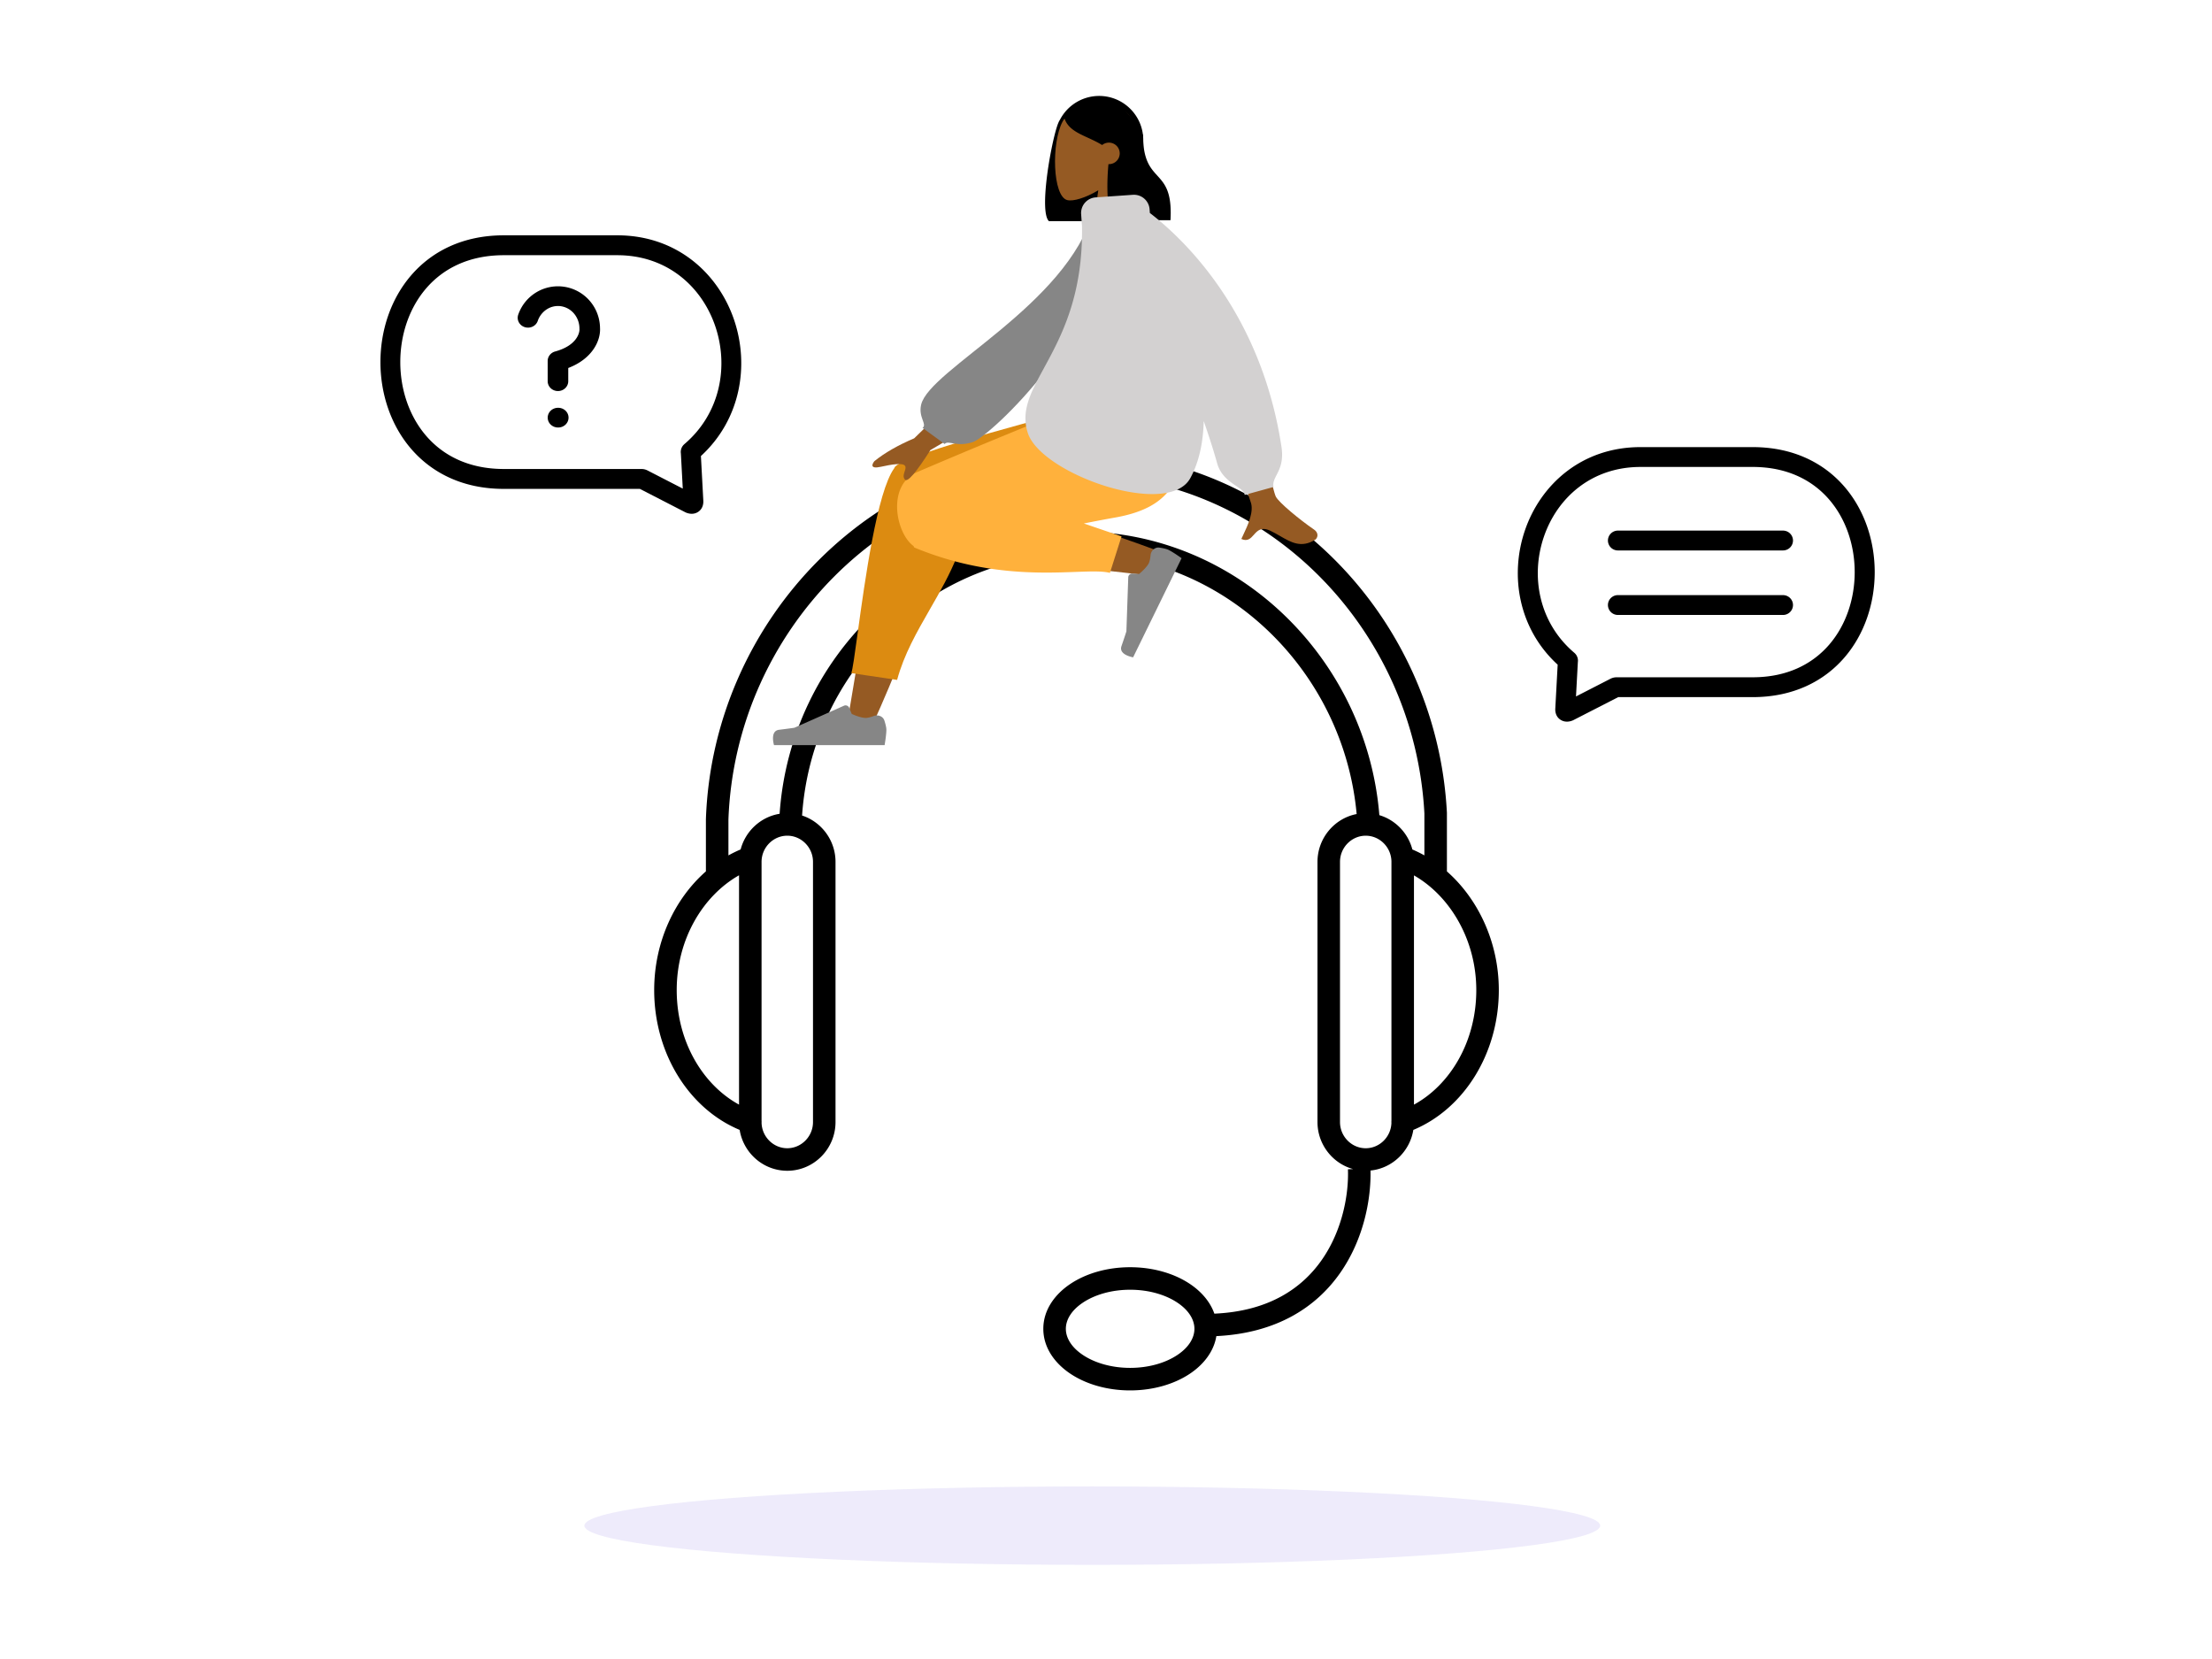 <svg xmlns="http://www.w3.org/2000/svg" width="564" height="423" fill="none"><path fill="#000" fill-rule="evenodd" d="M185.73 209.005v9.1a32 32 0 0 1 3.112-1.523c1.231-4.677 5.112-8.308 9.941-9.089 2.754-40.194 35.826-71.982 76.288-71.982 40.614 0 73.403 32.617 76.626 72.33 4.115 1.227 7.326 4.574 8.421 8.755a31 31 0 0 1 3.063 1.504v-10.709c-2.535-47.5-40.822-86.42-88.691-86.42-47.871 0-87.035 39.786-88.76 88.034m183.194 13.179V207.24l-.004-.076c-2.648-50.368-43.269-91.935-94.43-91.935-51.167 0-92.7 42.451-94.501 93.624l-.002.051v13.274c-7.997 7.024-13.187 18.038-13.187 30.269 0 16.182 8.904 30.28 21.793 35.644.951 5.872 6.013 10.42 12.141 10.42 6.809 0 12.301-5.614 12.301-12.421v-66.333c0-5.489-3.572-10.202-8.526-11.822 2.529-37.287 33.185-66.681 70.562-66.681 37.172 0 67.495 29.717 70.838 66.303-5.697 1.1-9.987 6.185-9.987 12.2v66.333c0 5.693 3.842 10.551 9.082 11.989l-1.318.052c.241 6.172-1.32 15.475-6.691 23.148-4.978 7.11-13.377 13.051-27.366 13.667-1.079-3.091-3.394-5.689-6.264-7.601-4.019-2.677-9.406-4.24-15.212-4.24-5.807 0-11.193 1.563-15.213 4.24-3.998 2.665-6.921 6.661-6.921 11.465 0 4.803 2.923 8.799 6.921 11.464 4.02 2.677 9.406 4.24 15.213 4.24s11.193-1.563 15.212-4.24c3.47-2.312 6.13-5.628 6.772-9.603 15.581-.756 25.566-7.533 31.562-16.099 6.095-8.707 7.912-19.02 7.742-26.121 5.571-.556 10.035-4.883 10.922-10.36 12.89-5.364 21.794-19.462 21.794-35.644 0-12.124-5.213-23.201-13.233-30.263m-14.143 63.584q-.027.266-.004.538c-.113 3.602-3.055 6.462-6.554 6.462-3.569 0-6.558-2.975-6.558-6.678v-66.333c0-3.703 2.989-6.678 6.558-6.678q.255 0 .505.02l.029.003c3.071.257 5.604 2.713 5.977 5.854q.004.05.011.098a7 7 0 0 1 .036.703zm5.743-4.118c9.247-5.052 15.89-16.089 15.89-29.203 0-12.893-6.757-24.039-15.89-29.249zm-166.345 4.657a3 3 0 0 0-.003-.54v-66.01c0-3.703 2.989-6.678 6.558-6.678s6.558 2.975 6.558 6.678v66.333c0 3.703-2.989 6.678-6.558 6.678-3.499 0-6.441-2.859-6.555-6.461m-5.746-4.657c-9.247-5.052-15.89-16.088-15.89-29.203 0-13.044 6.746-24.094 15.89-29.271zm87.692 50.475c-2.973 1.98-4.363 4.4-4.363 6.685s1.39 4.704 4.363 6.684c2.952 1.967 7.196 3.277 12.028 3.277 4.831 0 9.076-1.31 12.028-3.277 2.973-1.98 4.362-4.4 4.362-6.684 0-2.285-1.389-4.705-4.362-6.685-2.952-1.967-7.197-3.277-12.028-3.277s-9.076 1.31-12.028 3.277" clip-rule="evenodd"/><ellipse cx="129.5" cy="10" fill="#5232DB" opacity=".1" rx="129.5" ry="10" style="mix-blend-mode:multiply" transform="matrix(-1 0 0 1 408 379)"/><path fill="#000" fill-rule="evenodd" d="M397.954 183.561c1.254.772 2.545.322 2.938.175q.138-.053.27-.12l11.442-5.868h34.268c10.25 0 18.108-3.975 23.369-10.052 5.214-6.024 7.759-13.97 7.759-21.822s-2.545-15.798-7.759-21.822C464.98 117.975 457.122 114 446.872 114h-28.58c-15.032 0-25.519 9.576-29.498 21.296-3.849 11.339-1.703 24.953 8.369 34.179l-.605 11.191c-.03.512-.019 2.024 1.396 2.895m14.312-5.813q-.002 0 0 0m-10.614 3.217.001-.008zm.184-3.391.472-8.754a2.6 2.6 0 0 0-.294-1.63 2.7 2.7 0 0 0-.611-.747c-9.057-7.694-11.171-19.522-7.772-29.533 3.384-9.968 12.13-17.85 24.661-17.85h28.58c8.802 0 15.231 3.361 19.496 8.288 4.311 4.98 6.529 11.706 6.529 18.526s-2.218 13.546-6.529 18.526c-4.265 4.927-10.694 8.288-19.496 8.288h-34.316l-.084-.001c-.099 0-.231 0-.325.002a3.5 3.5 0 0 0-.74.089 3.5 3.5 0 0 0-.726.26c-.114.054-.247.124-.346.176l-.041.022zm.439-8.57-.002.01.002-.009zm7.704-14.736a2.54 2.54 0 0 0 2.551 2.53h42.082c1.409 0 2.552-1.133 2.552-2.53s-1.143-2.53-2.552-2.53H412.53a2.54 2.54 0 0 0-2.551 2.53m0-16.45a2.54 2.54 0 0 0 2.551 2.53h42.082c1.409 0 2.552-1.133 2.552-2.53s-1.143-2.53-2.552-2.53H412.53a2.54 2.54 0 0 0-2.551 2.53M142.266 78.023a5.27 5.27 0 0 0-2.713.756 5.7 5.7 0 0 0-2.437 3.036c-.455 1.317-1.939 2.032-3.315 1.597s-2.122-1.856-1.668-3.173a10.76 10.76 0 0 1 4.637-5.719 10.7 10.7 0 0 1 13.752 2.372 10.8 10.8 0 0 1 2.469 6.81c.16 2.94-1.747 7.695-8.101 10.127v3.366c0 1.388-1.175 2.512-2.624 2.512s-2.623-1.124-2.623-2.512v-5.162c0-1.123.778-2.11 1.906-2.416 5.666-1.541 6.253-4.918 6.2-5.67a3 3 0 0 1-.006-.172 5.9 5.9 0 0 0-1.337-3.767 5.43 5.43 0 0 0-3.241-1.907 5 5 0 0 0-.899-.078m-2.614 28.465c0-1.387 1.175-2.511 2.624-2.511h.062c1.449 0 2.624 1.124 2.624 2.511S143.787 109 142.338 109h-.062c-1.449 0-2.624-1.125-2.624-2.512" clip-rule="evenodd"/><path fill="#000" fill-rule="evenodd" d="M177.931 130.563c-1.243.767-2.522.321-2.917.173a3 3 0 0 1-.268-.119l-11.594-5.964h-34.698c-10.353 0-18.291-4.027-23.607-10.188C99.575 108.357 97 100.295 97 92.326s2.575-16.03 7.847-22.139C110.163 64.027 118.101 60 128.454 60h28.925c15.179 0 25.78 9.699 29.806 21.593 3.896 11.512 1.719 25.33-8.471 34.684l.612 11.372c.031.523.016 2.043-1.395 2.914m-3.66-2.612-.001-.009zm-.182-3.373-.482-8.958a2.62 2.62 0 0 1 .755-2.253q.072-.072.15-.139c9.18-7.822 11.317-19.84 7.876-30.008-3.426-10.124-12.29-18.149-25.009-18.149h-28.925c-8.928 0-15.451 3.421-19.776 8.432-4.369 5.063-6.614 11.897-6.614 18.823s2.245 13.761 6.614 18.823c4.325 5.012 10.848 8.432 19.776 8.432h34.817c.101 0 .232-.001.327.001.162.004.426.017.735.089.314.074.56.182.722.259.114.055.247.126.348.179l.042.022zm-.449-8.771q.004.017 0-.002zm106.61-91.345c6.213 0 11.25 5.037 11.25 11.25v9.41c0 5.635-4.144 10.303-9.551 11.122l-.008.139h-14.5c-2.465-2.403.321-18.698 2.059-24.098.261-.812.514-1.382.762-1.755a11.25 11.25 0 0 1 9.988-6.068" clip-rule="evenodd"/><path fill="#955A23" fill-rule="evenodd" d="M280.032 48.516c-3.238 1.946-6.419 2.886-7.912 2.502-3.745-.962-4.089-14.623-1.192-20.008s17.793-7.732 18.544 2.937c.26 3.704-1.299 7.009-3.603 9.705l4.131 19.2h-12z" clip-rule="evenodd"/><path fill="#000" fill-rule="evenodd" d="M291.059 34.01a27 27 0 0 0-1.02-.974l.017-.388s-3.767-7.688-9.557-7.688c-5.785 0-7.614 2.682-9.169 4.961l-.004.006c.813 2.784 3.265 3.91 6.037 5.183 1.194.548 2.447 1.124 3.654 1.87a2.74 2.74 0 0 1 1.733-.612 2.746 2.746 0 0 1 2.75 2.742 2.746 2.746 0 0 1-2.875 2.74c-.553 5.922-.331 12.685 1.316 14.29h14.5c.417-7.212-1.454-9.269-3.366-11.371-1.799-1.978-3.634-3.996-3.634-10.384z" clip-rule="evenodd"/><path fill="#955A23" fill-rule="evenodd" d="M235.144 152.389c-1.859 6.496-6.492 18.807-12.899 32.946l-6.087-1.771c5.325-32.535 9.758-54.075 12.297-60.63 1.677-4.332 14.368-3.824 12.908 4.891-.612 3.655-3.034 13.442-6.219 24.564m25.022-23.044c9.928 2.051 30.512 9.301 36.39 11.618 3.694 1.456 1.312 6.394-1.839 5.962-.534-.073-2.422-.284-5.239-.598-9.049-1.009-27.684-3.088-41.817-5.116-7.442-1.068-3.439-14.969 4.288-13.498 2.599.495 5.364 1.043 8.217 1.632" clip-rule="evenodd"/><path fill="#DC8B11" fill-rule="evenodd" d="M228.066 119.262c1.015-3.303 47.153-15.027 47.153-15.027H279v3.514l-31.794 16.139c.043.52.017 1.071-.086 1.651.23 11.965-4.905 20.903-9.99 29.752-3.324 5.787-6.627 11.536-8.394 18.069l-11.681-1.738c.341-.868.879-4.78 1.614-10.13 1.855-13.488 4.966-36.112 9.331-42.098l.047-.062z" clip-rule="evenodd"/><path fill="#FFB13C" fill-rule="evenodd" d="M276.358 133.473a347 347 0 0 1 7.881-1.5c14.806-2.59 19.124-10.494 16.571-27.738h-27.281c-4.456 1.277-27.616 10.962-39.632 16.113-7.953 3.409-5.446 15.699-.942 18.898.024.196.105.329.249.389 17.076 7.057 31.637 6.53 40.988 6.192 3.916-.141 6.918-.25 8.808.246l2.961-9.316z" clip-rule="evenodd"/><path fill="#868686" fill-rule="evenodd" d="M293.363 141.57c.115-1.165 1.096-2.112 2.256-1.943.865.127 1.78.312 2.308.568 1.215.592 3.35 2.13 3.35 2.13L288.914 167.6s-3.748-.604-2.97-2.853 1.255-3.755 1.255-3.755l.476-13.786a1 1 0 0 1 1.064-.964l1.691.106s1.881-1.518 2.481-2.747c.243-.496.378-1.276.452-2.031m-70.592 40.995c1.096-.407 2.373.056 2.728 1.17.266.832.501 1.734.501 2.321 0 1.348-.451 3.936-.451 3.936h-28.201s-1.099-3.624 1.27-3.913 3.934-.522 3.934-.522l12.64-5.618a1 1 0 0 1 1.33.531l.646 1.564s2.193 1.02 3.564 1.02c.556 0 1.323-.224 2.039-.489" clip-rule="evenodd"/><path fill="#955A23" fill-rule="evenodd" d="M325.301 126.625c-1.465-2.964-8.786-41.112-8.786-41.112l-10.949.04s12.509 40.411 13.28 42.317c1.002 2.476-.7 6.074-1.854 8.513-.179.378-.344.727-.484 1.041 1.601.714 2.37-.149 3.181-1.06.916-1.028 1.885-2.116 4.167-1.058.881.409 1.716.893 2.53 1.365 2.815 1.632 5.401 3.13 8.919.966.558-.343 1.169-1.635-.307-2.645-3.679-2.515-8.981-6.918-9.697-8.367m-92.212-14.864 14.164-13.778 4.705 8.117-14.729 8.659q-5.54 8.701-6.507 7.519c-.544-.664-.295-1.393-.065-2.063.179-.523.346-1.011.117-1.406-.524-.903-3.481-.386-6.266.224-2.785.611-2.141-.753-1.549-1.465q3.948-3.178 10.13-5.807" clip-rule="evenodd"/><path fill="#868686" fill-rule="evenodd" d="m283.152 54.542-4.323-.74c-6.811 24.008-41.805 40.373-43.954 49.347-.787 3.292 1.588 4.955.361 5.958l5.62 4.102c.951-1.107 2.982.918 7.223-.498 4.241-1.417 35.073-29.742 35.073-58.17" clip-rule="evenodd"/><path fill="#D3D1D1" fill-rule="evenodd" d="M288.847 49.669a4 4 0 0 1 4.27 3.712l.064.92c8.137 6.244 28.304 24.902 33.559 59.635.552 3.648-.446 5.603-1.244 7.164-.545 1.068-.997 1.953-.794 3.07l-7.355 2.024c0-.825-.927-1.452-2.123-2.262-1.739-1.177-4.047-2.739-4.9-5.853-.808-2.951-1.993-6.637-3.408-10.738-.133 5.431-1.166 10.426-3.416 14.563-5.614 10.321-38.055-.998-41.444-11.527-1.808-5.619.758-10.336 4.152-16.575 4.333-7.965 10.016-18.41 9.666-36.378a4 4 0 0 1-.042-.361l-.172-2.465a3.997 3.997 0 0 1 3.71-4.268z" clip-rule="evenodd"/></svg>